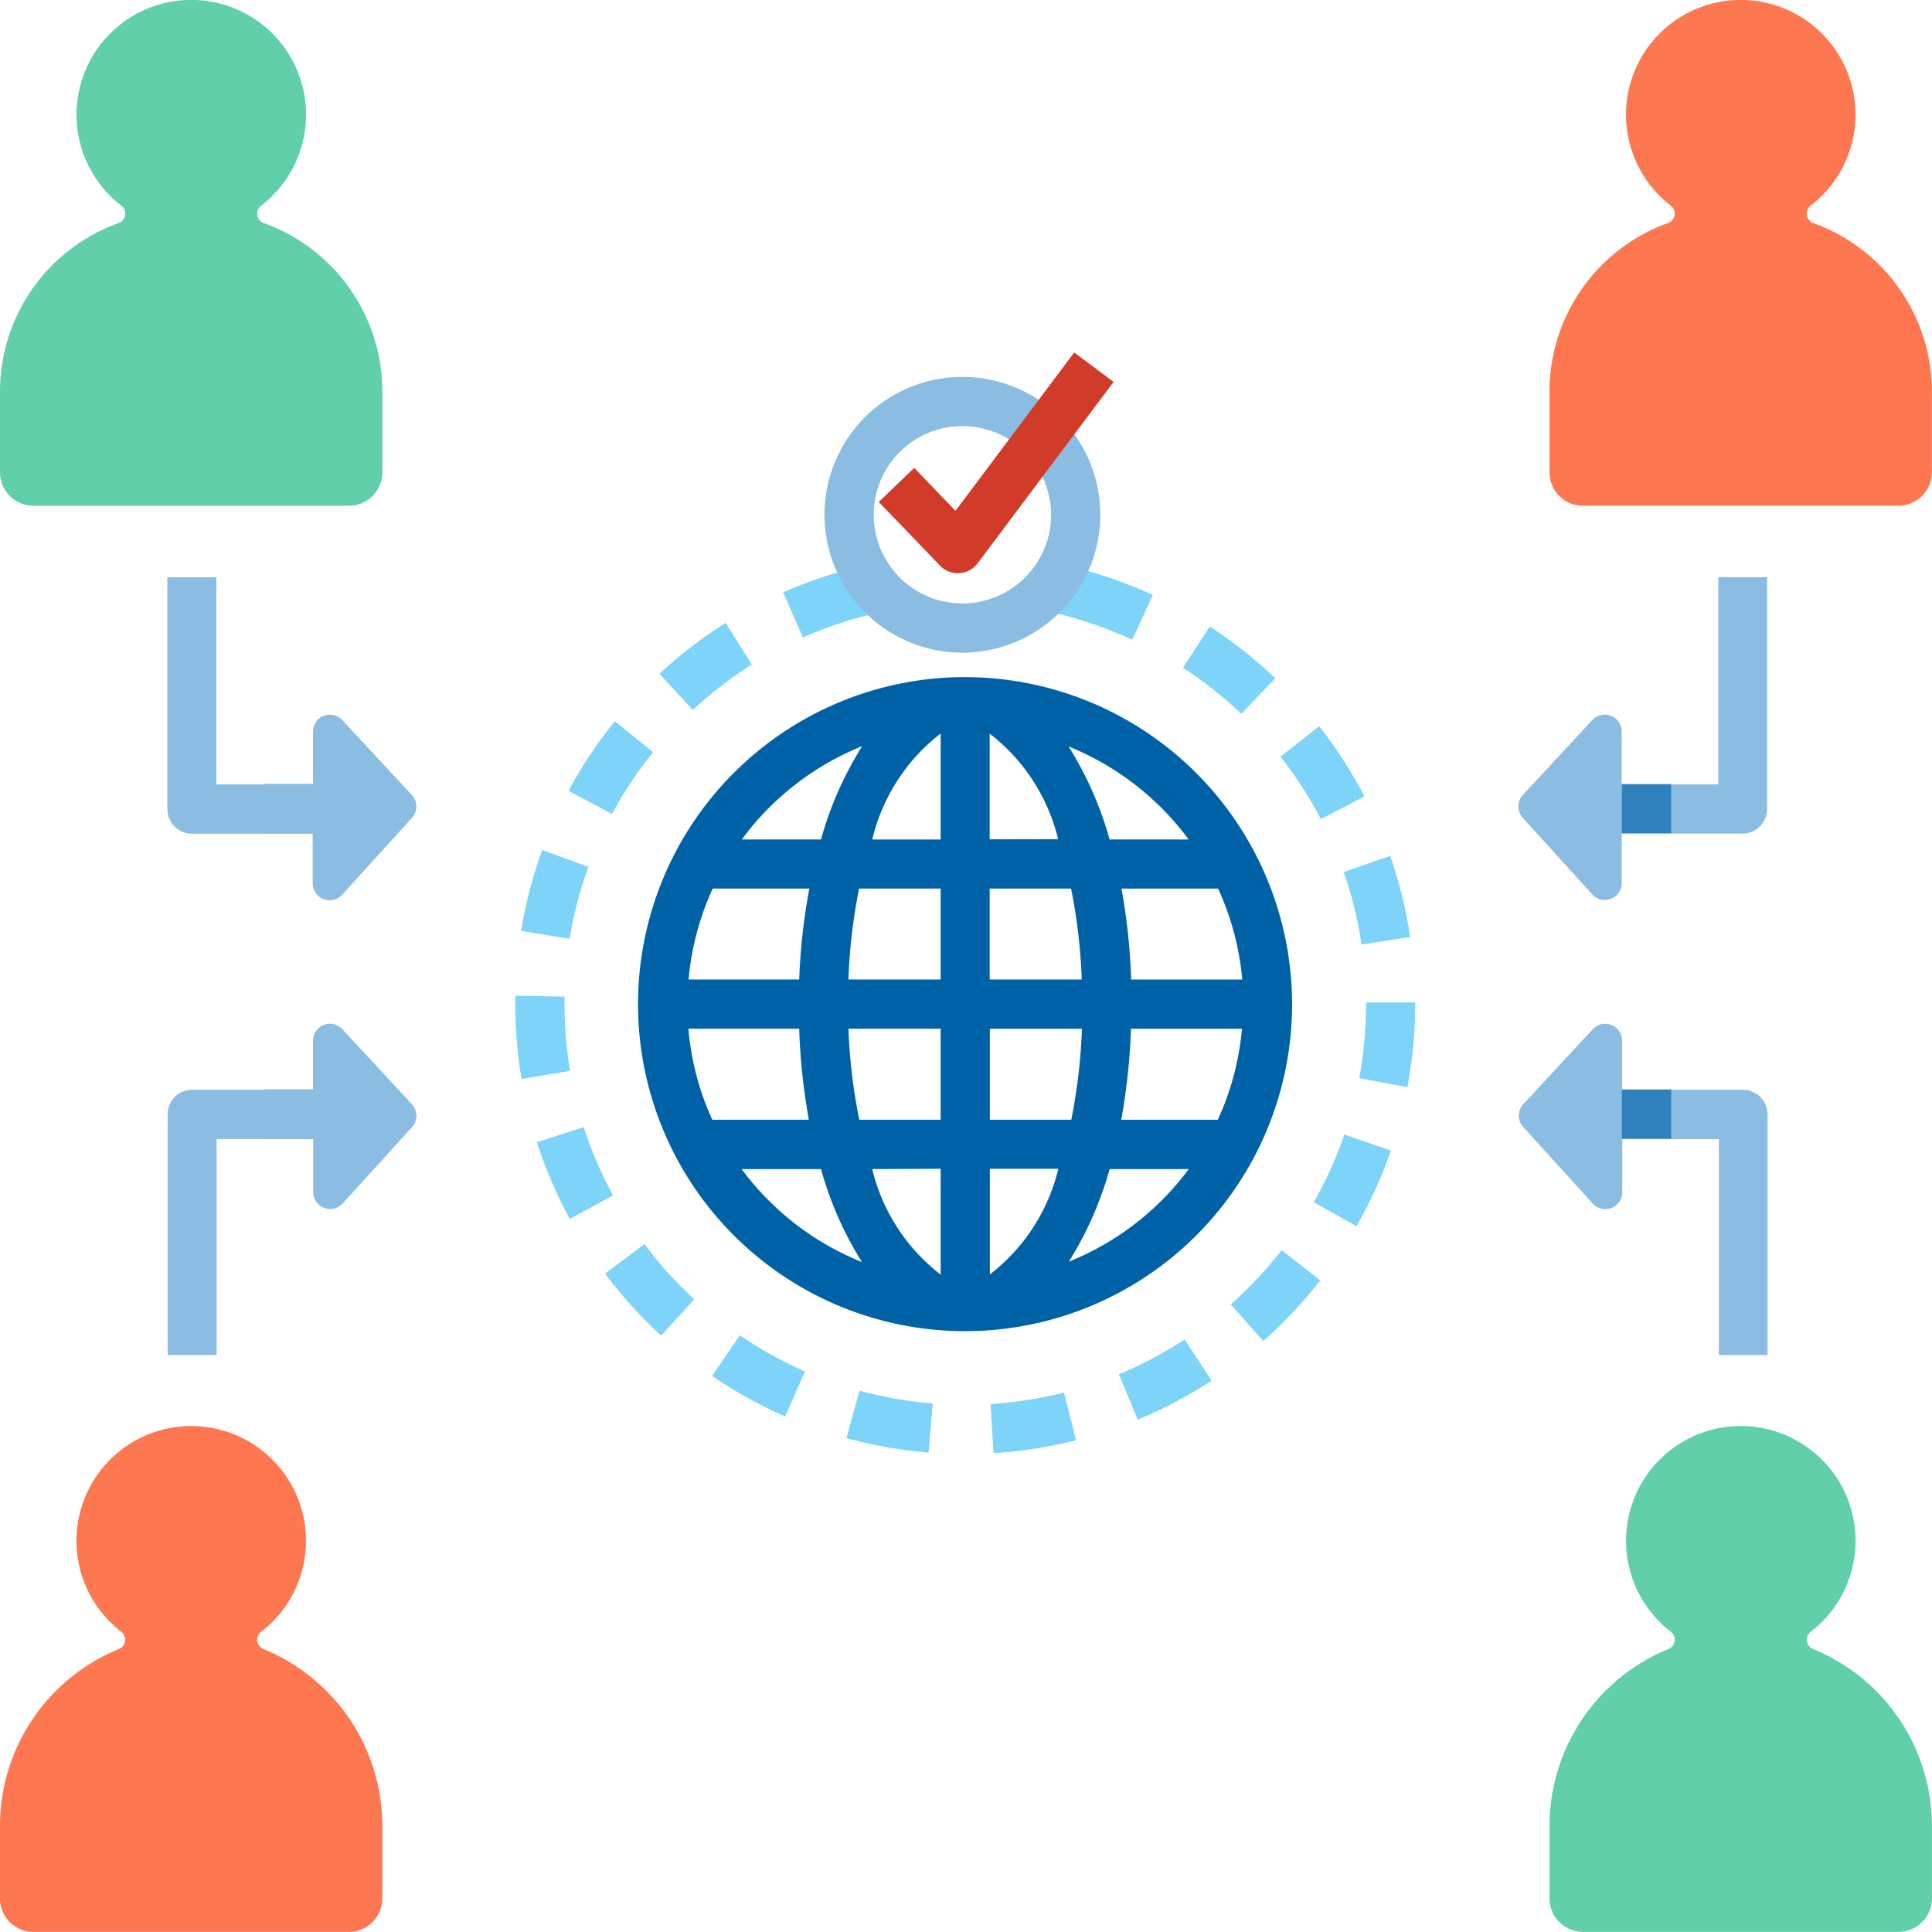 <svg xmlns="http://www.w3.org/2000/svg" width="40.001" height="40" viewBox="0 0 40.001 40">
  <g id="network-access" transform="translate(-7.664 -7.667)">
    <path id="パス_310" data-name="パス 310" d="M178.465,181.729a6.771,6.771,0,1,0,6.771,6.771A6.779,6.779,0,0,0,178.465,181.729Zm-5.728,7.28h2.294a12.8,12.8,0,0,0,.2,1.884h-2A5.705,5.705,0,0,1,172.737,189.009Zm6.238-3.921V182.9a3.914,3.914,0,0,1,1.417,2.185Zm1.685,1.019a11.7,11.7,0,0,1,.221,1.883h-1.906v-1.883Zm-2.7-3.2v2.185h-1.417A3.916,3.916,0,0,1,177.956,182.9Zm0,3.2v1.883H176.05a11.7,11.7,0,0,1,.221-1.883Zm-2.925,1.883h-2.294a5.7,5.7,0,0,1,.5-1.883h2A12.8,12.8,0,0,0,175.031,187.99Zm1.019,1.019h1.906v1.884h-1.685A11.7,11.7,0,0,1,176.05,189.009Zm1.906,2.9V194.1a3.915,3.915,0,0,1-1.417-2.185Zm1.019,2.185v-2.185h1.417A3.914,3.914,0,0,1,178.974,194.1Zm0-3.2v-1.884h1.906a11.669,11.669,0,0,1-.221,1.884Zm2.925-1.884h2.294a5.709,5.709,0,0,1-.5,1.884h-2A12.826,12.826,0,0,0,181.9,189.009Zm0-1.019a12.819,12.819,0,0,0-.2-1.883h2a5.706,5.706,0,0,1,.5,1.883Zm1.193-2.9h-1.639a7.29,7.29,0,0,0-.85-1.926A5.781,5.781,0,0,1,183.092,185.088Zm-6.766-1.926a7.289,7.289,0,0,0-.849,1.926h-1.64A5.78,5.78,0,0,1,176.326,183.162Zm-2.489,8.75h1.64a7.29,7.29,0,0,0,.849,1.926A5.783,5.783,0,0,1,173.837,191.912Zm6.766,1.926a7.289,7.289,0,0,0,.85-1.926h1.639A5.782,5.782,0,0,1,180.6,193.838Z" transform="translate(-150.82 -160.043)" fill="#0062a6"/>
    <path id="パス_311" data-name="パス 311" d="M411.426,11.926a2.376,2.376,0,1,0-2.893,0,.208.208,0,0,1-.054.357,3.709,3.709,0,0,0-2.46,3.477v1.685a.694.694,0,0,0,.694.694h6.53a.694.694,0,0,0,.694-.694V15.761a3.709,3.709,0,0,0-2.46-3.477A.208.208,0,0,1,411.426,11.926Z" transform="translate(-366.274)" fill="#fd7851"/>
    <path id="パス_312" data-name="パス 312" d="M13.071,11.926a2.376,2.376,0,1,0-2.893,0,.208.208,0,0,1-.054.357,3.709,3.709,0,0,0-2.46,3.477v1.685a.694.694,0,0,0,.694.694h6.529a.694.694,0,0,0,.694-.694V15.761a3.709,3.709,0,0,0-2.46-3.477A.208.208,0,0,1,13.071,11.926ZM45.153,41.453a2.376,2.376,0,1,0-2.893,0,.208.208,0,0,1-.054.357,3.957,3.957,0,0,0-2.46,3.662v1.5a.694.694,0,0,0,.694.694h6.53a.694.694,0,0,0,.694-.694v-1.5a3.957,3.957,0,0,0-2.46-3.662A.208.208,0,0,1,45.153,41.453Z" transform="translate(0 0)" fill="#61d0a9"/>
    <path id="パス_313" data-name="パス 313" d="M13.071,378.556a2.376,2.376,0,1,0-2.893,0,.208.208,0,0,1-.054.357,3.957,3.957,0,0,0-2.46,3.662v1.5a.694.694,0,0,0,.694.694h6.529a.694.694,0,0,0,.694-.694v-1.5a3.957,3.957,0,0,0-2.46-3.662A.208.208,0,0,1,13.071,378.556Z" transform="translate(-0.001 -337.103)" fill="#fd7851"/>
    <path id="パス_314" data-name="パス 314" d="M150,171.532l-.063-1.017a8.3,8.3,0,0,0,1.522-.238l.25.988A9.347,9.347,0,0,1,150,171.532Zm-1.345-.012a9.33,9.33,0,0,1-1.7-.3l.269-.983a8.275,8.275,0,0,0,1.517.266Zm4.331-.68-.391-.941a8.29,8.29,0,0,0,1.361-.721l.559.852A9.3,9.3,0,0,1,152.984,170.84Zm-7.3-.068a9.329,9.329,0,0,1-1.513-.838l.574-.842a8.33,8.33,0,0,0,1.348.746Zm9.9-1.558-.675-.763a8.39,8.39,0,0,0,1.055-1.123l.8.626A9.4,9.4,0,0,1,155.581,169.214Zm-12.47-.117a9.358,9.358,0,0,1-1.16-1.282l.815-.611a8.368,8.368,0,0,0,1.034,1.143Zm14.4-2.262-.886-.5a8.271,8.271,0,0,0,.634-1.4l.964.331A9.291,9.291,0,0,1,157.513,166.835Zm-16.289-.152a9.287,9.287,0,0,1-.682-1.589l.97-.313a8.274,8.274,0,0,0,.607,1.415Zm17.344-2.728-1-.187a8.383,8.383,0,0,0,.141-1.534V162.2h1.019v.029A9.394,9.394,0,0,1,158.568,163.956Zm-18.344-.17a9.414,9.414,0,0,1-.129-1.551c0-.058,0-.115,0-.172l1.019.017q0,.077,0,.155a8.391,8.391,0,0,0,.115,1.383ZM157.618,161a8.272,8.272,0,0,0-.367-1.5l.962-.334a9.257,9.257,0,0,1,.413,1.68Zm-16.395-.118-1.005-.164a9.263,9.263,0,0,1,.437-1.674l.957.349A8.231,8.231,0,0,0,141.223,160.886Zm15.553-2.477a8.32,8.32,0,0,0-.835-1.295l.8-.629a9.357,9.357,0,0,1,.938,1.453ZM142.1,158.3l-.9-.483a9.35,9.35,0,0,1,.959-1.44l.792.641A8.314,8.314,0,0,0,142.1,158.3Zm13.031-2.075a8.344,8.344,0,0,0-1.209-.955l.555-.854a9.39,9.39,0,0,1,1.357,1.072Zm-11.358-.083-.692-.747a9.36,9.36,0,0,1,1.372-1.053l.542.862A8.334,8.334,0,0,0,143.776,156.144Zm9.1-1.452a9.213,9.213,0,0,0-1.535-.539l.328-.96a9.307,9.307,0,0,1,1.632.573Zm-6.819-.049-.412-.931a9.252,9.252,0,0,1,1.641-.549l.232.992A8.253,8.253,0,0,0,146.056,154.644Z" transform="translate(-121.765 -133.778)" fill="#7ed4f8"/>
    <path id="パス_315" data-name="パス 315" d="M222.48,110.267a2.855,2.855,0,1,1,2.855-2.855A2.858,2.858,0,0,1,222.48,110.267Zm0-4.691a1.836,1.836,0,1,0,1.836,1.836A1.838,1.838,0,0,0,222.48,105.576Z" transform="translate(-194.89 -89.087)" fill="#8bbce2"/>
    <path id="パス_316" data-name="パス 316" d="M235.207,102.828a.509.509,0,0,1-.367-.156l-1.27-1.32.734-.706.855.889,2.458-3.279.815.611-2.817,3.758a.509.509,0,0,1-.376.2Z" transform="translate(-207.712 -83.292)" fill="#d13c2a"/>
    <path id="パス_317" data-name="パス 317" d="M75.475,209.3v1.019h1.019V209.3Zm0,6.323v1.019h1.019v-1.019Z" transform="translate(-62.35 -185.399)" fill="#3081be"/>
    <path id="パス_318" data-name="パス 318" d="M55.762,160.572l-1.439-1.552a.351.351,0,0,0-.608.238v1.093h-2v-4.288H50.7v4.8a.509.509,0,0,0,.509.509h2.5V162.4a.351.351,0,0,0,.61.236l1.439-1.585A.351.351,0,0,0,55.762,160.572Zm0,6.4-1.439-1.552a.351.351,0,0,0-.608.238v1.015h-2.5a.509.509,0,0,0-.509.509v4.983H51.72v-4.473h2v1.1a.351.351,0,0,0,.61.236l1.439-1.585A.351.351,0,0,0,55.762,166.973Zm27.049-10.91v4.288h-2v-1.093a.351.351,0,0,0-.608-.238l-1.439,1.552a.351.351,0,0,0,0,.474l1.439,1.585a.351.351,0,0,0,.61-.236V161.37h2.5a.509.509,0,0,0,.509-.509v-4.8H82.811Zm.51,10.611h-2.5v-1.015a.351.351,0,0,0-.608-.238l-1.439,1.552a.351.351,0,0,0,0,.474l1.439,1.585a.351.351,0,0,0,.61-.236v-1.1h2v4.473H83.83v-4.983A.509.509,0,0,0,83.32,166.674Z" transform="translate(-39.571 -136.444)" fill="#8bbce2"/>
    <path id="パス_319" data-name="パス 319" d="M424.625,209.3v1.019h1.019V209.3Zm0,6.323v1.019h1.019v-1.019Z" transform="translate(-383.38 -185.399)" fill="#3081be"/>
  </g>
</svg>

